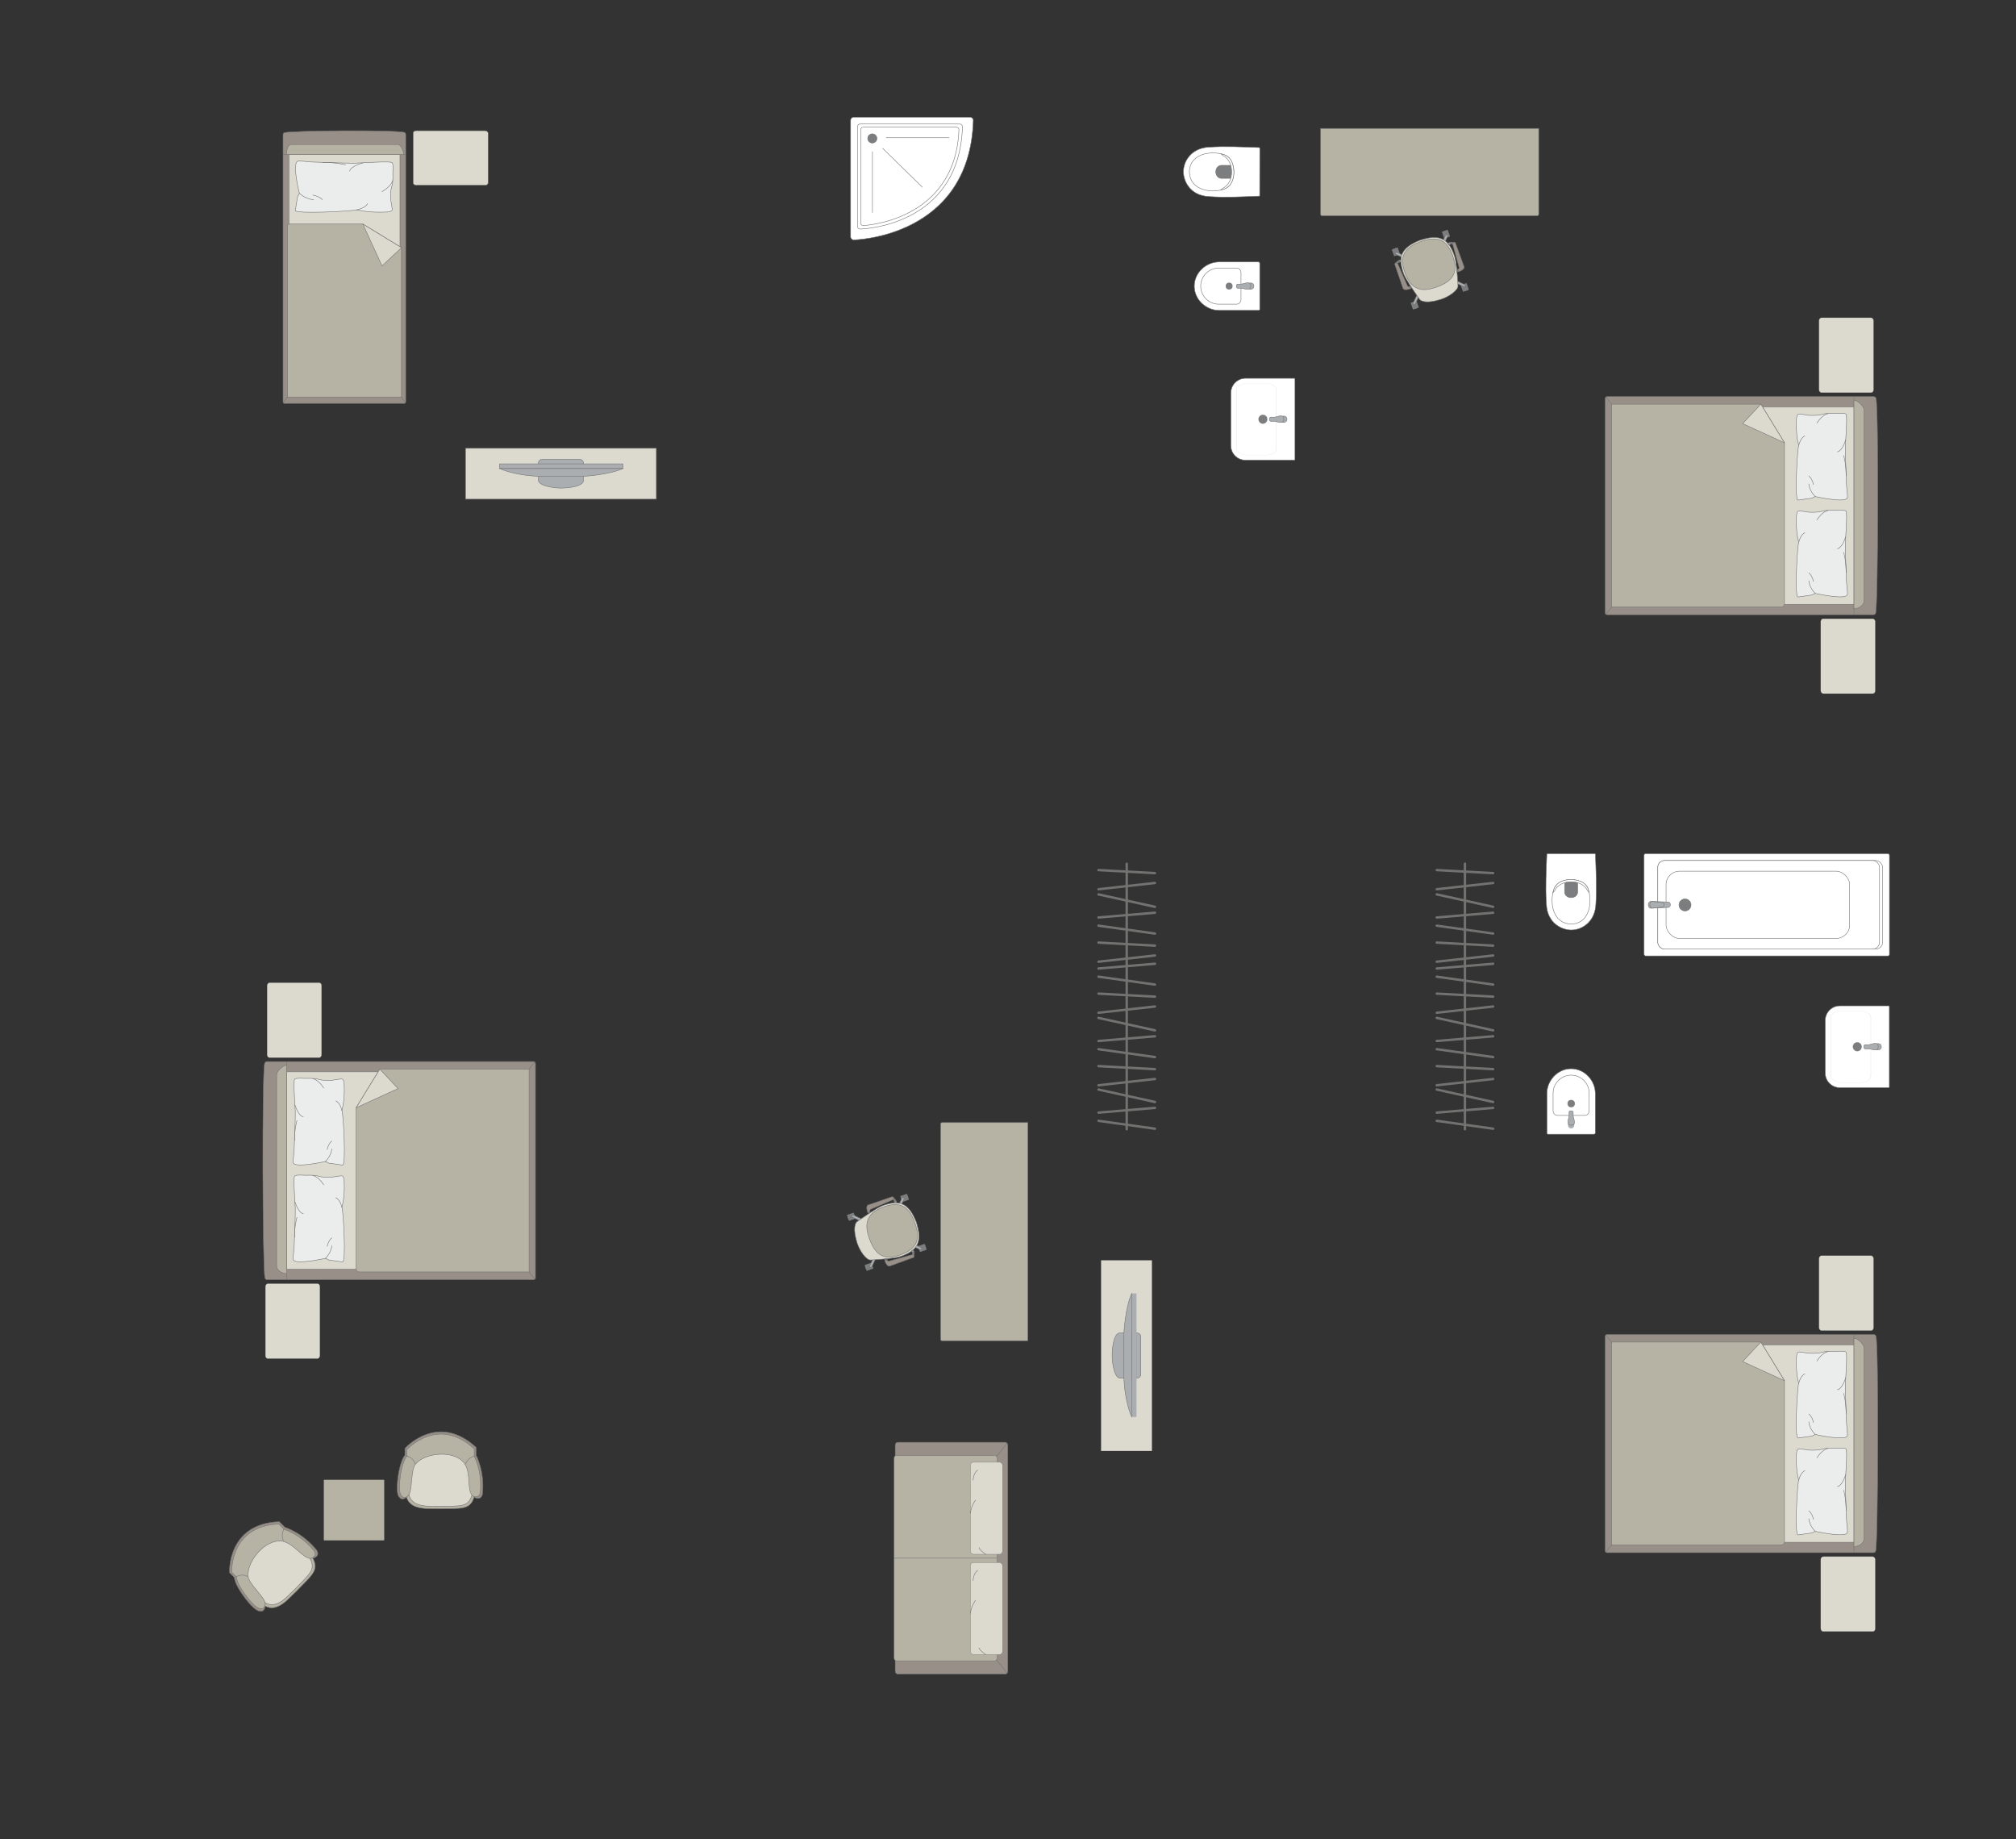 <?xml version="1.0" encoding="UTF-8"?>
<!DOCTYPE svg PUBLIC "-//W3C//DTD SVG 1.1//EN" "http://www.w3.org/Graphics/SVG/1.1/DTD/svg11.dtd">
<!-- Creator: CorelDRAW -->
<svg xmlns="http://www.w3.org/2000/svg" xml:space="preserve" width="147.892mm" height="134.895mm" version="1.1" style="shape-rendering:geometricPrecision; text-rendering:geometricPrecision; image-rendering:optimizeQuality; fill-rule:evenodd; clip-rule:evenodd"
viewBox="0 0 11693.71 10666.1"
 xmlns:xlink="http://www.w3.org/1999/xlink"
 xmlns:xodm="http://www.corel.com/coreldraw/odm/2003">
 <rect x="0" y="0" width="11693.71" height="10666.1" fill="#333333" stroke="none"/>
 <defs>
  <style type="text/css">
   <![CDATA[
    .str0 {stroke:#727271;stroke-width:2.78;stroke-miterlimit:22.926}
    .str1 {stroke:#727271;stroke-width:2.78;stroke-linejoin:round;stroke-miterlimit:22.926}
    .str3 {stroke:#727271;stroke-width:2.78;stroke-linecap:round;stroke-miterlimit:22.926}
    .str2 {stroke:#727271;stroke-width:2.78;stroke-linecap:round;stroke-linejoin:round;stroke-miterlimit:22.926}
    .str4 {stroke:#727271;stroke-width:13.94;stroke-linecap:round;stroke-linejoin:round;stroke-miterlimit:22.926}
    .fil2 {fill:none}
    .fil4 {fill:#EBECEC}
    .fil0 {fill:#DCD9CF}
    .fil3 {fill:#B6B3A5}
    .fil6 {fill:#AAAEB1}
    .fil1 {fill:#989088}
    .fil5 {fill:#7C7D7E}
    .fil7 {fill:white}
   ]]>
  </style>
 </defs>
 <g id="мебель">
  <rect class="fil0 str0" transform="matrix(-1.29034E-14 -0.487 -0.405 1.07249E-14 10867.5 2277.3)" width="892.61" height="781.03" rx="34.7" ry="34.7"/>
  <rect class="fil0 str0" transform="matrix(-1.29034E-14 -0.487 -0.405 1.07249E-14 10877.4 4022.57)" width="892.61" height="781.03" rx="34.7" ry="34.7"/>
  <g id="_2078679612688">
   <g>
    <path class="fil1 str0" d="M10880.18 3553.72c13.67,-54.12 17.39,-1189.72 1.52,-1242.89 0,-6.03 -8.02,-10.95 -13.98,-10.95l-1546.14 0c-5.97,0 -10.86,4.93 -10.86,10.95l0 1243.21c0,6.03 4.89,10.95 10.86,10.95l1432.07 0 114.07 0c5.97,0 12.46,-5.25 12.46,-11.28z"/>
    <line class="fil2 str0" x1="10753.78" y1="3564.99" x2="10753.78" y2= "2299.88" />
    <polygon class="fil0 str0" points="10753.78,2359.44 9360.43,2359.44 9360.43,3504.63 10753.78,3504.63 "/>
    <line class="fil2 str0" x1="9314.26" y1="3562.11" x2="9360.43" y2= "3504.63" />
    <line class="fil2 str0" x1="9360.43" y1="2359.44" x2="9314.79" y2= "2302.31" />
    <path class="fil3 str0" d="M10753.78 3529.81c26.58,-0.29 57.02,-16.41 58.17,-44.83l0 -1106.69c-0.44,-32.72 -58.17,-68.43 -58.17,-52.61l0 1204.13z"/>
    <path class="fil3 str0" d="M10213.81 2343.78l-866.07 0 0 1176.36 984.83 0c8.98,0.05 17.96,-6.9 18.25,-15.51 0,-381.23 0,-555.68 0,-936.9 -21.48,-35.1 -130.84,-213.86 -137.01,-223.95z"/>
    <polygon class="fil0 str1" points="10213.8,2343.79 10107.95,2456.68 10350.81,2567.73 "/>
   </g>
   <g>
    <path class="fil4 str2" d="M10715.04 2887.56c3.42,-6.25 -2.07,-45.96 -4.14,-69.01 0,0 -7.95,-192.06 -6.97,-210.88 -2.01,-23.82 13.89,-187.97 3.77,-205.22 -3.42,-9.29 -63.91,-4.7 -63.91,-4.7 0,0 -48.36,-3.19 -76.29,5.61 -27.94,8.8 -78.72,4.85 -78.72,4.85 0,0 -53.88,-9.2 -56.17,-6.9 -9.95,1.26 -11.82,25.54 -11.82,25.54 0,0 -7.01,87.83 12.93,156.58 -8.25,11.83 -25.94,322.58 -3.91,316.73l79.55 -11.27 19.61 -9.45c0,0 174.78,39.17 186.07,8.14z"/>
    <path class="fil2 str2" d="M10657.51 2620.2c29.32,-4.44 48.11,-68.69 48.11,-68.69"/>
    <path class="fil2 str2" d="M10538.98 2453.12c32.78,-50.22 63.39,-53.87 63.39,-53.87"/>
    <path class="fil2 str2" d="M10468.99 2528.06c-26.62,11.37 -35.27,55.36 -35.27,55.36"/>
    <path class="fil2 str2" d="M10528.97 2879.43c-36.02,-35.95 -36.78,-73.26 -36.78,-73.26"/>
    <path class="fil2 str2" d="M10518.98 2810.05c-9.06,-38.63 -26.8,-48.85 -26.8,-48.85"/>
    <path class="fil2 str2" d="M10708.47 2757.71c0.25,-68.54 -14.36,-116.31 -14.36,-116.31"/>
   </g>
   <g>
    <path class="fil4 str2" d="M10715.04 3449.29c3.42,-6.25 -2.07,-45.96 -4.14,-69.01 0,0 -7.95,-192.06 -6.97,-210.88 -2.01,-23.82 13.89,-187.97 3.77,-205.22 -3.42,-9.29 -63.91,-4.7 -63.91,-4.7 0,0 -48.36,-3.19 -76.29,5.61 -27.94,8.8 -78.72,4.85 -78.72,4.85 0,0 -53.88,-9.2 -56.17,-6.9 -9.95,1.26 -11.82,25.54 -11.82,25.54 0,0 -7.01,87.83 12.93,156.58 -8.25,11.83 -25.94,322.58 -3.91,316.73l79.55 -11.27 19.61 -9.45c0,0 174.78,39.17 186.07,8.14z"/>
    <path class="fil2 str2" d="M10657.51 3181.92c29.32,-4.44 48.11,-68.69 48.11,-68.69"/>
    <path class="fil2 str2" d="M10538.98 3014.84c32.78,-50.22 63.39,-53.87 63.39,-53.87"/>
    <path class="fil2 str2" d="M10468.99 3089.78c-26.62,11.37 -35.27,55.36 -35.27,55.36"/>
    <path class="fil2 str2" d="M10528.97 3441.15c-36.02,-35.95 -36.78,-73.26 -36.78,-73.26"/>
    <path class="fil2 str2" d="M10518.98 3371.78c-9.06,-38.63 -26.8,-48.85 -26.8,-48.85"/>
    <path class="fil2 str2" d="M10708.47 3319.43c0.25,-68.54 -14.36,-116.31 -14.36,-116.31"/>
   </g>
  </g>
  <rect class="fil0 str0" transform="matrix(-1.29034E-14 -0.487 -0.405 1.07249E-14 10867.5 7716.52)" width="892.61" height="781.03" rx="34.7" ry="34.7"/>
  <rect class="fil0 str0" transform="matrix(-1.29034E-14 -0.487 -0.405 1.07249E-14 10877.4 9461.79)" width="892.61" height="781.03" rx="34.7" ry="34.7"/>
  <g id="_2078679627856">
   <g>
    <path class="fil1 str0" d="M10880.18 8992.93c13.67,-54.12 17.39,-1189.72 1.52,-1242.89 0,-6.03 -8.02,-10.95 -13.98,-10.95l-1546.14 0c-5.97,0 -10.86,4.93 -10.86,10.95l0 1243.21c0,6.03 4.89,10.95 10.86,10.95l1432.07 0 114.07 0c5.97,0 12.46,-5.25 12.46,-11.28z"/>
    <line class="fil2 str0" x1="10753.78" y1="9004.21" x2="10753.78" y2= "7739.1" />
    <polygon class="fil0 str0" points="10753.78,7798.66 9360.43,7798.66 9360.43,8943.85 10753.78,8943.85 "/>
    <line class="fil2 str0" x1="9314.26" y1="9001.33" x2="9360.43" y2= "8943.85" />
    <line class="fil2 str0" x1="9360.43" y1="7798.66" x2="9314.79" y2= "7741.52" />
    <path class="fil3 str0" d="M10753.78 8969.02c26.58,-0.29 57.02,-16.41 58.17,-44.83l0 -1106.69c-0.44,-32.72 -58.17,-68.43 -58.17,-52.61l0 1204.13z"/>
    <path class="fil3 str0" d="M10213.81 7783l-866.07 0 0 1176.36 984.83 0c8.98,0.05 17.96,-6.9 18.25,-15.51 0,-381.23 0,-555.68 0,-936.9 -21.48,-35.1 -130.84,-213.86 -137.01,-223.95z"/>
    <polygon class="fil0 str1" points="10213.8,7783 10107.95,7895.9 10350.81,8006.94 "/>
   </g>
   <g>
    <path class="fil4 str2" d="M10715.04 8326.78c3.42,-6.25 -2.07,-45.96 -4.14,-69.01 0,0 -7.95,-192.06 -6.97,-210.88 -2.01,-23.82 13.89,-187.97 3.77,-205.22 -3.42,-9.29 -63.91,-4.7 -63.91,-4.7 0,0 -48.36,-3.19 -76.29,5.61 -27.94,8.8 -78.72,4.85 -78.72,4.85 0,0 -53.88,-9.2 -56.17,-6.9 -9.95,1.26 -11.82,25.54 -11.82,25.54 0,0 -7.01,87.83 12.93,156.58 -8.25,11.83 -25.94,322.58 -3.91,316.73l79.55 -11.27 19.61 -9.45c0,0 174.78,39.17 186.07,8.14z"/>
    <path class="fil2 str2" d="M10657.51 8059.42c29.32,-4.44 48.11,-68.69 48.11,-68.69"/>
    <path class="fil2 str2" d="M10538.98 7892.33c32.78,-50.22 63.39,-53.87 63.39,-53.87"/>
    <path class="fil2 str2" d="M10468.99 7967.28c-26.62,11.37 -35.27,55.36 -35.27,55.36"/>
    <path class="fil2 str2" d="M10528.97 8318.64c-36.02,-35.95 -36.78,-73.26 -36.78,-73.26"/>
    <path class="fil2 str2" d="M10518.98 8249.27c-9.06,-38.63 -26.8,-48.85 -26.8,-48.85"/>
    <path class="fil2 str2" d="M10708.47 8196.93c0.25,-68.54 -14.36,-116.31 -14.36,-116.31"/>
   </g>
   <g>
    <path class="fil4 str2" d="M10715.04 8888.51c3.42,-6.25 -2.07,-45.96 -4.14,-69.01 0,0 -7.95,-192.06 -6.97,-210.88 -2.01,-23.82 13.89,-187.97 3.77,-205.22 -3.42,-9.29 -63.91,-4.7 -63.91,-4.7 0,0 -48.36,-3.19 -76.29,5.61 -27.94,8.8 -78.72,4.85 -78.72,4.85 0,0 -53.88,-9.2 -56.17,-6.9 -9.95,1.26 -11.82,25.54 -11.82,25.54 0,0 -7.01,87.83 12.93,156.58 -8.25,11.83 -25.94,322.58 -3.91,316.73l79.55 -11.27 19.61 -9.45c0,0 174.78,39.17 186.07,8.14z"/>
    <path class="fil2 str2" d="M10657.51 8621.14c29.32,-4.44 48.11,-68.69 48.11,-68.69"/>
    <path class="fil2 str2" d="M10538.98 8454.06c32.78,-50.22 63.39,-53.87 63.39,-53.87"/>
    <path class="fil2 str2" d="M10468.99 8529c-26.62,11.37 -35.27,55.36 -35.27,55.36"/>
    <path class="fil2 str2" d="M10528.97 8880.37c-36.02,-35.95 -36.78,-73.26 -36.78,-73.26"/>
    <path class="fil2 str2" d="M10518.98 8811c-9.06,-38.63 -26.8,-48.85 -26.8,-48.85"/>
    <path class="fil2 str2" d="M10708.47 8758.65c0.25,-68.54 -14.36,-116.31 -14.36,-116.31"/>
   </g>
  </g>
  <rect class="fil0 str0" transform="matrix(1.29034E-14 -0.487 0.405 1.07249E-14 1549.19 6133.51)" width="892.61" height="781.03" rx="34.7" ry="34.7"/>
  <rect class="fil0 str0" transform="matrix(1.29034E-14 -0.487 0.405 1.07249E-14 1539.29 7878.78)" width="892.61" height="781.03" rx="34.7" ry="34.7"/>
  <g id="_2078679646000">
   <g>
    <path class="fil1 str0" d="M1536.5 7409.93c-13.67,-54.12 -17.39,-1189.72 -1.52,-1242.89 0,-6.03 8.02,-10.95 13.98,-10.95l1546.14 0c5.97,0 10.86,4.93 10.86,10.95l0 1243.21c0,6.03 -4.89,10.95 -10.86,10.95l-1432.07 0 -114.07 0c-5.97,0 -12.46,-5.25 -12.46,-11.28z"/>
    <line class="fil2 str0" x1="1662.9" y1="7421.21" x2="1662.9" y2= "6156.09" />
    <polygon class="fil0 str0" points="1662.9,6215.66 3056.25,6215.66 3056.25,7360.84 1662.9,7360.84 "/>
    <line class="fil2 str0" x1="3102.42" y1="7418.33" x2="3056.25" y2= "7360.84" />
    <line class="fil2 str0" x1="3056.25" y1="6215.66" x2="3101.89" y2= "6158.52" />
    <path class="fil3 str0" d="M1662.9 7386.02c-26.58,-0.29 -57.02,-16.41 -58.17,-44.83l0 -1106.69c0.44,-32.72 58.17,-68.43 58.17,-52.61l0 1204.13z"/>
    <path class="fil3 str0" d="M2202.87 6199.99l866.07 0 0 1176.36 -984.83 0c-8.98,0.05 -17.96,-6.9 -18.25,-15.51 0,-381.23 0,-555.68 0,-936.9 21.48,-35.1 130.84,-213.86 137.01,-223.95z"/>
    <polygon class="fil0 str1" points="2202.88,6200 2308.73,6312.9 2065.87,6423.94 "/>
   </g>
   <g>
    <path class="fil4 str2" d="M1701.64 6743.78c-3.42,-6.25 2.07,-45.96 4.14,-69.01 0,0 7.95,-192.06 6.97,-210.88 2.01,-23.82 -13.89,-187.97 -3.77,-205.22 3.42,-9.29 63.91,-4.7 63.91,-4.7 0,0 48.36,-3.19 76.29,5.61 27.94,8.8 78.72,4.85 78.72,4.85 0,0 53.88,-9.2 56.17,-6.9 9.95,1.26 11.82,25.54 11.82,25.54 0,0 7.01,87.83 -12.93,156.58 8.25,11.83 25.94,322.58 3.91,316.73l-79.55 -11.27 -19.61 -9.45c0,0 -174.78,39.17 -186.07,8.14z"/>
    <path class="fil2 str2" d="M1759.17 6476.41c-29.32,-4.44 -48.11,-68.69 -48.11,-68.69"/>
    <path class="fil2 str2" d="M1877.7 6309.33c-32.78,-50.22 -63.39,-53.87 -63.39,-53.87"/>
    <path class="fil2 str2" d="M1947.69 6384.27c26.62,11.37 35.27,55.36 35.27,55.36"/>
    <path class="fil2 str2" d="M1887.71 6735.64c36.02,-35.95 36.78,-73.26 36.78,-73.26"/>
    <path class="fil2 str2" d="M1897.7 6666.27c9.06,-38.63 26.8,-48.85 26.8,-48.85"/>
    <path class="fil2 str2" d="M1708.2 6613.92c-0.25,-68.54 14.36,-116.31 14.36,-116.31"/>
   </g>
   <g>
    <path class="fil4 str2" d="M1701.64 7305.5c-3.42,-6.25 2.07,-45.96 4.14,-69.01 0,0 7.95,-192.06 6.97,-210.88 2.01,-23.82 -13.89,-187.97 -3.77,-205.22 3.42,-9.29 63.91,-4.7 63.91,-4.7 0,0 48.36,-3.19 76.29,5.61 27.94,8.8 78.72,4.85 78.72,4.85 0,0 53.88,-9.2 56.17,-6.9 9.95,1.26 11.82,25.54 11.82,25.54 0,0 7.01,87.83 -12.93,156.58 8.25,11.83 25.94,322.58 3.91,316.73l-79.55 -11.27 -19.61 -9.45c0,0 -174.78,39.17 -186.07,8.14z"/>
    <path class="fil2 str2" d="M1759.17 7038.14c-29.32,-4.44 -48.11,-68.69 -48.11,-68.69"/>
    <path class="fil2 str2" d="M1877.7 6871.06c-32.78,-50.22 -63.39,-53.87 -63.39,-53.87"/>
    <path class="fil2 str2" d="M1947.69 6946c26.62,11.37 35.27,55.36 35.27,55.36"/>
    <path class="fil2 str2" d="M1887.71 7297.37c36.02,-35.95 36.78,-73.26 36.78,-73.26"/>
    <path class="fil2 str2" d="M1897.7 7227.99c9.06,-38.63 26.8,-48.85 26.8,-48.85"/>
    <path class="fil2 str2" d="M1708.2 7175.65c-0.25,-68.54 14.36,-116.31 14.36,-116.31"/>
   </g>
  </g>
  <path class="fil3 str0" d="M5463.89 6510.13l498.09 0 0 1265.11 -498.09 0c-4.37,0 -7.94,-3.57 -7.94,-7.94l0 -1249.24c0,-4.37 3.57,-7.94 7.94,-7.94z"/>
  <g id="_2078679591664">
   <rect class="fil5 str1" transform="matrix(-0.02 -0.057 0.057 -0.02 5336.2 7261.04)" width="599.72" height="686.89" rx="29.67" ry="29.67"/>
   <rect class="fil5 str1" transform="matrix(-0.02 -0.057 0.057 -0.02 5233.58 6970.75)" width="599.72" height="686.89" rx="29.67" ry="29.67"/>
   <rect class="fil5 str1" transform="matrix(-0.02 -0.057 0.057 -0.02 5026.87 7370.39)" width="599.72" height="686.89" rx="29.67" ry="29.67"/>
   <rect class="fil5 str1" transform="matrix(-0.02 -0.057 0.057 -0.02 4924.25 7080.1)" width="599.72" height="686.89" rx="29.67" ry="29.67"/>
   <rect class="fil5 str1" transform="matrix(-0.017 -0.048 0.049 -0.017 5332.41 7250.33)" width="268.48" height="801.95"/>
   <rect class="fil5 str1" transform="matrix(-0.017 -0.048 0.049 -0.017 5229.79 6960.04)" width="268.48" height="801.95"/>
   <rect class="fil5 str1" transform="matrix(-0.017 -0.048 0.049 -0.017 4920.47 7069.39)" width="268.48" height="801.95"/>
   <rect class="fil5 str1" transform="matrix(-0.017 -0.048 0.049 -0.017 5023.09 7359.68)" width="268.48" height="801.95"/>
   <path class="fil6 str0" d="M5048.32 7348.7l0 0c-3.18,-1.51 -4.27,-5.84 -2.5,-9.62l22.26 -47.47c1.78,-3.8 6.22,-5.46 9.4,-3.95l0 0c3.17,1.52 4.66,6.02 2.82,9.78l-22.92 47.15c-1.83,3.76 -5.88,5.62 -9.06,4.1z"/>
   <path class="fil6 str0" d="M4942.93 7050.56l0 0c-1.52,3.18 0.35,7.23 4.1,9.05l47.15 22.94c3.76,1.83 8.27,0.34 9.79,-2.84l0 0c1.52,-3.17 -0.16,-7.61 -3.95,-9.39l-47.47 -22.27c-3.79,-1.78 -8.1,-0.68 -9.62,2.5z"/>
   <path class="fil6 str0" d="M5240.57 6945.34l0 0c3.18,1.52 4.28,5.84 2.5,9.63l-22.26 47.47c-1.77,3.79 -6.21,5.46 -9.39,3.95l0 0c-3.18,-1.52 -4.66,-6.02 -2.83,-9.78l22.93 -47.15c1.83,-3.76 5.87,-5.63 9.05,-4.11z"/>
   <path class="fil6 str0" d="M5346.05 7243.73l0 0c1.52,-3.18 -0.34,-7.23 -4.1,-9.05l-47.14 -22.94c-3.76,-1.83 -8.27,-0.34 -9.79,2.84l0 0c-1.52,3.18 0.16,7.61 3.95,9.39l47.47 22.27c3.79,1.78 8.11,0.68 9.62,-2.5z"/>
   <path class="fil0 str0" d="M4972.11 7209.48l0 0c-27.23,-84.64 -11.5,-118.62 0.54,-125.97 38.45,-26.38 109.76,-76.62 143.31,-90.57 100.58,-37.35 155.02,-18.14 199.36,95.22l0 0c25,83.42 34.3,158.28 -95.22,199.36 -29.19,9.8 -113.47,16.64 -171.21,19.27 -22.63,0.87 -60.34,-47.63 -76.78,-97.3z"/>
   <path class="fil3 str0" d="M5042.56 7181.97l0 0c-21.44,-60.65 -36.26,-140.77 83.38,-183.06l0 0c86.56,-30.6 143.5,-13.01 180.65,92.08l0 0c32.43,91.74 17.15,150.15 -82.56,185.4l0 0c-83.77,29.61 -142.29,16.44 -181.47,-94.42z"/>
   <path class="fil1 str0" d="M5145.05 7305.33l-13.55 4.79c0,0 12.54,38.17 29.88,32.04 17.34,-6.13 137.57,-50.2 137.57,-50.2 7.37,-2.79 2.65,-18.61 -5.77,-16.34l-138.18 38.2c-2.25,0.66 -7.84,-0.93 -9.95,-8.48z"/>
   <path class="fil5 str1" d="M5293.18 7275.61c0,0 0.39,-9.89 -5.23,-20.76l8.76 -7.23c0,0 10.89,18.97 5.21,34.08l-8.75 -6.1z"/>
   <path class="fil6 str0" d="M5290.74 7261.46c0,0 6.4,-4.85 10.72,-2.4 -1.21,-4.1 -2.89,-7.91 -4.74,-11.4l-8.78 7.2 2.79 6.6z"/>
   <polygon class="fil5 str1" points="5140.44,7300.32 5142.52,7306.22 5133.14,7309.54 5130.2,7301.21 "/>
   <path class="fil1 str0" d="M5046.57 7026.66l-13.55 4.78c0,0 -14.24,-37.57 3.1,-43.69 17.34,-6.13 138.57,-47.42 138.57,-47.42 7.48,-2.45 13.75,12.81 5.78,16.34l-131.49 57.13c-2.16,0.9 -5.51,5.65 -2.4,12.86z"/>
   <path class="fil5 str1" d="M5180.47 6956.67c0,0 6.41,7.08 8.87,19.06l11.38 0.01c0,0 -3.37,-21.13 -17.28,-29.31l-2.97 10.24z"/>
   <path class="fil6 str0" d="M5187.47 6969.21c0,0 8.03,-0.25 9.85,-4.87 1.64,3.95 2.63,7.5 3.39,11.37l-11.37 0.02 -1.87 -6.52z"/>
   <polygon class="fil5 str1" points="5046.14,7033.45 5044.05,7027.54 5034.67,7030.86 5037.61,7039.2 "/>
  </g>
  <g id="_2078679612160">
   <g>
    <path class="fil1 str0" d="M1648.16 769.98c30.44,-13.67 669.22,-17.39 699.12,-1.52 3.39,0 6.16,8.02 6.16,13.98l0 1546.14c0,5.97 -2.77,10.86 -6.16,10.86l-699.31 0c-3.39,0 -6.16,-4.89 -6.16,-10.86l0 -1432.07 0 -114.07c0,-5.97 2.96,-12.46 6.34,-12.46z"/>
    <line class="fil2 str0" x1="1641.82" y1="896.38" x2="2353.44" y2= "896.38" />
    <polygon class="fil0 str0" points="2319.94,896.38 2319.94,2289.74 1675.77,2289.74 1675.77,896.38 "/>
    <line class="fil2 str0" x1="1643.44" y1="2335.9" x2="1675.77" y2= "2289.74" />
    <line class="fil2 str0" x1="2319.94" y1="2289.74" x2="2352.07" y2= "2335.37" />
    <path class="fil3 str0" d="M1661.61 896.38c0.17,-26.58 9.24,-57.02 25.22,-58.17l622.51 0c18.41,0.44 38.5,58.17 29.6,58.17l-677.33 0z"/>
    <path class="fil3 str0" d="M2328.75 1436.36l0 866.06 -661.7 0 0 -991.85c0.31,-8.97 5.74,-11.23 10.9,-11.23 214.44,0 212.41,0 426.85,0 40.97,25.07 192.27,117.63 223.95,137.01z"/>
    <polygon class="fil0 str1" points="2328.74,1436.37 2215.84,1542.22 2104.8,1299.36 "/>
   </g>
   <g>
    <path class="fil4 str2" d="M1727.37 935.12c7.03,-3.42 51.7,2.07 77.63,4.14 0,0 216.07,7.95 237.24,6.97 26.8,2.01 211.47,-13.89 230.88,-3.77 10.46,3.42 5.29,63.91 5.29,63.91 0,0 3.59,48.36 -6.3,76.29 -9.89,27.94 -5.46,78.72 -5.46,78.72 0,0 10.34,53.88 7.77,56.17 -1.42,9.95 -28.73,11.82 -28.73,11.82 0,0 -98.81,7.01 -176.16,-12.93 -13.3,8.25 -362.89,25.94 -356.32,3.91l12.68 -79.55 10.63 -19.61c0,0 -44.07,-174.78 -9.15,-186.07z"/>
    <path class="fil2 str2" d="M2028.15 992.65c4.99,-29.32 77.27,-48.11 77.27,-48.11"/>
    <path class="fil2 str2" d="M2216.11 1111.18c56.5,-32.78 60.61,-63.39 60.61,-63.39"/>
    <path class="fil2 str2" d="M2131.81 1181.17c-12.79,26.62 -62.28,35.27 -62.28,35.27"/>
    <path class="fil2 str2" d="M1736.52 1121.19c40.44,36.02 82.41,36.78 82.41,36.78"/>
    <path class="fil2 str2" d="M1814.57 1131.18c43.46,9.06 54.95,26.8 54.95,26.8"/>
    <path class="fil2 str2" d="M1873.45 941.69c77.1,-0.25 130.84,14.36 130.84,14.36"/>
   </g>
  </g>
  <rect class="fil0 str0" x="2396.34" y="758.14" width="434.88" height="316.28" rx="16.9" ry="14.05"/>
  <path class="fil3 str0" d="M7660.22 1243l0 -498.09 1265.11 0 0 498.09c0,4.37 -3.57,7.94 -7.94,7.94l-1249.24 0c-4.37,0 -7.94,-3.57 -7.94,-7.94z"/>
  <g id="_2078449519104">
   <rect class="fil5 str1" transform="matrix(-0.057 0.02 -0.02 -0.057 8411.13 1371.37)" width="599.72" height="686.89" rx="29.67" ry="29.67"/>
   <rect class="fil5 str1" transform="matrix(-0.057 0.02 -0.02 -0.057 8120.84 1473.99)" width="599.72" height="686.89" rx="29.67" ry="29.67"/>
   <rect class="fil5 str1" transform="matrix(-0.057 0.02 -0.02 -0.057 8520.48 1680.7)" width="599.72" height="686.89" rx="29.67" ry="29.67"/>
   <rect class="fil5 str1" transform="matrix(-0.057 0.02 -0.02 -0.057 8230.19 1783.32)" width="599.72" height="686.89" rx="29.67" ry="29.67"/>
   <rect class="fil5 str1" transform="matrix(-0.048 0.017 -0.017 -0.049 8400.42 1375.16)" width="268.48" height="801.95"/>
   <rect class="fil5 str1" transform="matrix(-0.048 0.017 -0.017 -0.049 8110.13 1477.78)" width="268.48" height="801.95"/>
   <rect class="fil5 str1" transform="matrix(-0.048 0.017 -0.017 -0.049 8219.48 1787.1)" width="268.48" height="801.95"/>
   <rect class="fil5 str1" transform="matrix(-0.048 0.017 -0.017 -0.049 8509.77 1684.49)" width="268.48" height="801.95"/>
   <path class="fil6 str0" d="M8498.79 1659.25l0 0c-1.51,3.18 -5.84,4.27 -9.62,2.5l-47.47 -22.26c-3.8,-1.78 -5.46,-6.22 -3.95,-9.4l0 0c1.52,-3.17 6.02,-4.66 9.78,-2.82l47.15 22.92c3.76,1.83 5.62,5.88 4.1,9.06z"/>
   <path class="fil6 str0" d="M8200.65 1764.64l0 0c3.18,1.52 7.23,-0.35 9.05,-4.1l22.94 -47.15c1.83,-3.76 0.34,-8.27 -2.84,-9.79l0 0c-3.17,-1.52 -7.61,0.16 -9.39,3.95l-22.27 47.47c-1.78,3.79 -0.68,8.1 2.5,9.62z"/>
   <path class="fil6 str0" d="M8095.43 1467l0 0c1.52,-3.18 5.84,-4.28 9.63,-2.5l47.47 22.26c3.79,1.77 5.46,6.21 3.95,9.39l0 0c-1.52,3.18 -6.02,4.66 -9.78,2.83l-47.15 -22.93c-3.76,-1.83 -5.63,-5.87 -4.11,-9.05z"/>
   <path class="fil6 str0" d="M8393.82 1361.52l0 0c-3.18,-1.52 -7.23,0.34 -9.05,4.1l-22.94 47.14c-1.83,3.76 -0.34,8.27 2.84,9.79l0 0c3.18,1.52 7.61,-0.16 9.39,-3.95l22.27 -47.47c1.78,-3.79 0.68,-8.11 -2.5,-9.62z"/>
   <path class="fil0 str0" d="M8359.57 1735.47l0 0c-84.64,27.23 -118.62,11.5 -125.97,-0.54 -26.38,-38.45 -76.62,-109.76 -90.57,-143.31 -37.35,-100.58 -18.14,-155.02 95.22,-199.36l0 0c83.42,-25 158.28,-34.3 199.36,95.22 9.8,29.19 16.64,113.47 19.27,171.21 0.87,22.63 -47.63,60.34 -97.3,76.78z"/>
   <path class="fil3 str0" d="M8332.06 1665.01l0 0c-60.65,21.44 -140.77,36.26 -183.06,-83.38l0 0c-30.6,-86.56 -13.01,-143.5 92.08,-180.65l0 0c91.74,-32.43 150.15,-17.15 185.4,82.56l0 0c29.61,83.77 16.44,142.29 -94.42,181.47z"/>
   <path class="fil1 str0" d="M8455.42 1562.52l4.79 13.55c0,0 38.17,-12.54 32.04,-29.88 -6.13,-17.34 -50.2,-137.57 -50.2,-137.57 -2.79,-7.37 -18.61,-2.65 -16.34,5.77l38.2 138.18c0.66,2.25 -0.93,7.84 -8.48,9.95z"/>
   <path class="fil5 str1" d="M8425.7 1414.4c0,0 -9.89,-0.39 -20.76,5.23l-7.23 -8.76c0,0 18.97,-10.89 34.08,-5.21l-6.1 8.75z"/>
   <path class="fil6 str0" d="M8411.55 1416.83c0,0 -4.85,-6.4 -2.4,-10.72 -4.1,1.21 -7.91,2.89 -11.4,4.74l7.2 8.78 6.6 -2.79z"/>
   <polygon class="fil5 str1" points="8450.41,1567.13 8456.31,1565.05 8459.63,1574.43 8451.3,1577.37 "/>
   <path class="fil1 str0" d="M8176.75 1661l4.78 13.55c0,0 -37.57,14.24 -43.69,-3.1 -6.13,-17.34 -47.42,-138.57 -47.42,-138.57 -2.45,-7.48 12.81,-13.75 16.34,-5.78l57.13 131.49c0.9,2.16 5.65,5.51 12.86,2.4z"/>
   <path class="fil5 str1" d="M8106.76 1527.1c0,0 7.08,-6.41 19.06,-8.87l0.01 -11.38c0,0 -21.13,3.37 -29.31,17.28l10.24 2.97z"/>
   <path class="fil6 str0" d="M8119.3 1520.1c0,0 -0.25,-8.03 -4.87,-9.85 3.95,-1.64 7.5,-2.63 11.37,-3.39l0.02 11.37 -6.52 1.87z"/>
   <polygon class="fil5 str1" points="8183.54,1661.43 8177.63,1663.52 8180.95,1672.91 8189.29,1669.96 "/>
  </g>
  <g id="_2078464147456">
   <path class="fil7 str3" d="M4952.01 679.48l675.34 0c9.99,0 18.14,8.16 18.14,18.15 0,0 0,0 0,0 -20.93,682.32 -693.48,693.48 -693.48,693.48l0 0c-9.99,0 -18.15,-8.17 -18.15,-18.14l0 -675.34c0,-9.99 8.16,-18.15 18.15,-18.15z"/>
   <path class="fil7 str0" d="M4989.11 719.19l578.1 0c8.55,0 15.53,6.99 15.53,15.53 0,0 0,0 0,0 -17.92,584.09 -593.63,593.64 -593.63,593.64l0 0c-8.55,0 -15.53,-6.99 -15.53,-15.53l0 -578.11c0,-8.54 6.98,-15.53 15.53,-15.53z"/>
   <path class="fil7 str0" d="M5006.56 737.75l541.33 0c7.93,0 14.41,6.48 14.41,14.41 0,0 0,0 0,0 -20.81,534.79 -555.73,555.9 -555.73,555.9l0 0c-7.95,0 -14.42,-6.51 -14.42,-14.43l0 -541.47c0,-7.91 6.48,-14.41 14.42,-14.41z"/>
   <circle class="fil5 str0" cx="5059.85" cy="802.73" r="26.64"/>
   <line class="fil2 str3" x1="5119.9" y1="860.26" x2="5350.14" y2= "1085.61" />
   <line class="fil2 str3" x1="5140.14" y1="798.87" x2="5505.03" y2= "798.87" />
   <line class="fil2 str3" x1="5060.6" y1="879.1" x2="5060.6" y2= "1232.83" />
  </g>
  <g id="_2078464145824">
   <path class="fil7 str0" d="M7306.84 1135.38l0.48 -275.83c0,-2.38 -1.72,-3.8 -3.78,-3.88 -99.56,-3.6 -196.38,-8.16 -287.24,-2.58 -105.92,3.78 -148.79,81.34 -151.36,133.66 -4.87,53.06 32.26,149.65 151.36,153.24 94.88,6.6 191.49,0.91 287.24,-2.57 1.28,-0.12 3.27,-0.2 3.3,-2.03z"/>
   <path class="fil7 str0" d="M7113.37 1090.32c58.53,-31.62 58.53,-153.86 0,-187.56 -58.72,-29.74 -208.24,-26.52 -214.27,90.03 0,125.74 156.88,129.22 214.27,97.53z"/>
   <path class="fil5 str0" d="M7143.97 996.54l0 -30.77c-0.02,-4.32 -3.57,-6.75 -6.96,-6.77 -18.16,-0.09 -36.32,-0.19 -54.49,-0.28 -41.66,5.9 -39.31,71.85 0.34,75.67 18.04,-0.1 36.1,-0.21 54.14,-0.32 3.29,0.12 6.86,-1.61 6.95,-4.67l0.02 -32.86z"/>
   <path class="fil7 str0" d="M7091.83 1092.27l-10.29 9.69c40.5,-8.17 73.68,-33.56 75.72,-105.24 -3.63,-65.6 -27.64,-95.18 -74.82,-104.65l10.67 9.62c33.77,15.89 51.46,55.92 50.86,94.85 0.66,36.83 -15.38,78.59 -52.14,95.73z"/>
  </g>
  <g id="_2078464151200">
   <path class="fil7 str0" d="M7307.08 1794.1l0 -267.75c0,-3.99 -3.27,-7.27 -7.27,-7.27l-227.85 0c-77.21,0 -144.4,63.15 -144.4,140.35l0 0c0,77.2 67.19,140.35 144.4,140.35l229.44 0c3.12,0 5.69,-2.56 5.69,-5.69z"/>
   <path class="fil7 str0" d="M7198.31 1737.73l0 -156.92c0,-14.45 -11.81,-26.26 -26.25,-26.26l-102.65 0c-57.59,0 -104.71,47.12 -104.71,104.71l0 0.02c0,57.59 47.12,104.71 104.71,104.71l102.65 0c14.45,0 26.25,-11.81 26.25,-26.26z"/>
   <circle class="fil5 str0" transform="matrix(-2.52613E-15 -0.095 -0.095 2.52707E-15 7129.53 1659.11)" r="209.2"/>
   <g>
    <ellipse class="fil6 str0" cx="7254.79" cy="1659.29" rx="18.29" ry="18.25"/>
    <path class="fil6 str0" d="M7199.64 1671.22l-20.43 0c-4.1,0 -7.44,-4.4 -7.44,-9.77l0 -4.24c0,-5.38 3.34,-9.77 7.44,-9.77l20.52 0c13.14,0 54.93,-22.09 54.93,9.77l0 4.24c0,30.1 -41.79,9.77 -55.02,9.77z"/>
   </g>
  </g>
  <g id="_2078464148560">
   <path class="fil7 str0" d="M7139.64 2278.79l0 305.33c0,46.37 37.93,84.3 84.3,84.3l284.62 0c1.49,0 2.7,-1.21 2.7,-2.7l0 -469.01c0,-1.49 -1.21,-2.7 -2.7,-2.7l-284.14 0c-46.64,0 -84.79,38.15 -84.79,84.79z"/>
   <rect class="fil7 str0" transform="matrix(-2.66633E-15 -0.101 -0.162 4.2773E-15 7404.12 2638.97)" width="4117.22" height="1432.84" rx="367.05" ry="367.05"/>
   <circle class="fil5 str0" transform="matrix(-4.43952E-15 -0.168 -0.167 4.4176E-15 7325.45 2431.21)" r="153.67"/>
   <g>
    <ellipse class="fil6 str0" cx="7446.73" cy="2431.17" rx="18.29" ry="18.25"/>
    <path class="fil6 str0" d="M7391.59 2443.11l-20.43 0c-4.1,0 -7.44,-4.4 -7.44,-9.77l0 -4.24c0,-5.38 3.34,-9.77 7.44,-9.77l20.52 0c13.14,0 54.93,-22.09 54.93,9.77l0 4.24c0,30.1 -41.79,9.77 -55.02,9.77z"/>
   </g>
  </g>
  <g id="_2078464153168">
   <rect class="fil0 str0" x="2700.04" y="2599.73" width="1106.97" height="294.93"/>
   <g>
    <path class="fil6 str0" d="M3253.16 2830.42l0 0c53.49,0 131.42,-11.43 131.42,-45.49l0 -98.59c0,-12.3 -10.07,-22.38 -22.38,-22.38l-217.35 0c-12.3,0 -22.38,10.07 -22.38,22.38l0 97.37c0,30.96 78.34,46.71 130.69,46.71z"/>
    <rect class="fil6 str0" x="2897.87" y="2690.02" width="715.49" height="27.04"/>
    <path class="fil6 str0" d="M3124.2 2762.06l261.12 0c0,0 142.85,-7.14 228.04,-45l-715.49 0c0,0 82.49,39.59 226.33,45z"/>
   </g>
  </g>
  <g id="_2078464153312">
   <rect class="fil7 str0" x="9536.37" y="4950.61" width="1423.25" height="593.02" rx="8.98" ry="8.96"/>
   <rect class="fil7 str1" x="9615.9" y="4990.24" width="1304.08" height="513.63" rx="40.13" ry="39.72"/>
   <rect class="fil7 str0" x="9615.9" y="4990.24" width="1286.21" height="513.63" rx="39.58" ry="39.72"/>
   <rect class="fil7 str0" x="9663.89" y="5052.11" width="1064.94" height="390.37" rx="80.14" ry="77.46"/>
   <ellipse class="fil5 str0" cx="9773.83" cy="5247.91" rx="34.85" ry="34.84"/>
   <g>
    <path class="fil6 str0" d="M9576.06 5227.29l99.4 3.65c9.76,0.36 13.45,8.77 13.45,16.11l0 0c0,6.92 -5.68,14.84 -12.28,15.14l-100.57 4.62c-8.41,0.38 -15.29,-8.9 -15.29,-19.76l0 0c0,-10.87 6.89,-20.07 15.29,-19.76z"/>
    <path class="fil6 str0" d="M9584.82 5227.62l55.29 6.01c6.33,0.69 13.41,2.95 13.41,13.43l0 0c0,10.19 -8.25,12.77 -13.41,13.33l-54.25 5.98c-7.35,0.81 -16,-7.63 -16,-19.31l0 0c0,-11.73 8.02,-20.19 14.96,-19.44z"/>
   </g>
  </g>
  <g id="_2078464090480">
   <path class="fil7 str0" d="M10587.33 5917.84l0 305.33c0,46.37 37.93,84.3 84.3,84.3l284.62 0c1.49,0 2.7,-1.21 2.7,-2.7l0 -469.01c0,-1.49 -1.21,-2.7 -2.7,-2.7l-284.14 0c-46.64,0 -84.79,38.15 -84.79,84.79z"/>
   <rect class="fil7 str0" transform="matrix(-2.66633E-15 -0.101 -0.162 4.2773E-15 10851.8 6278.02)" width="4117.22" height="1432.84" rx="367.05" ry="367.05"/>
   <circle class="fil5 str0" transform="matrix(-4.43952E-15 -0.168 -0.167 4.4176E-15 10773.1 6070.26)" r="153.67"/>
   <g>
    <ellipse class="fil6 str0" cx="10894.42" cy="6070.22" rx="18.29" ry="18.25"/>
    <path class="fil6 str0" d="M10839.28 6082.16l-20.43 0c-4.1,0 -7.44,-4.4 -7.44,-9.77l0 -4.24c0,-5.38 3.34,-9.77 7.44,-9.77l20.52 0c13.14,0 54.93,-22.09 54.93,9.77l0 4.24c0,30.1 -41.79,9.77 -55.02,9.77z"/>
   </g>
  </g>
  <g id="_2078464095760">
   <path class="fil7 str0" d="M8978.52 6577.38l267.75 0c3.99,0 7.27,-3.27 7.27,-7.27l0 -227.85c0,-77.21 -63.15,-144.4 -140.35,-144.4l0 0c-77.2,0 -140.35,67.19 -140.35,144.4l0 229.44c0,3.12 2.56,5.69 5.69,5.69z"/>
   <path class="fil7 str0" d="M9034.89 6468.61l156.92 0c14.45,0 26.26,-11.81 26.26,-26.25l0 -102.65c0,-57.59 -47.12,-104.71 -104.71,-104.71l-0.02 0c-57.59,0 -104.71,47.12 -104.71,104.71l0 102.65c0,14.45 11.81,26.25 26.26,26.25z"/>
   <ellipse class="fil5 str0" cx="9113.52" cy="6399.83" rx="19.95" ry="19.96"/>
   <g>
    <circle class="fil6 str0" transform="matrix(1.80599E-15 -0.08 0.08 2.48551E-15 9113.33 6525.09)" r="228.38"/>
    <path class="fil6 str0" d="M9101.4 6469.94l0 -20.43c0,-4.1 4.4,-7.44 9.77,-7.44l4.24 0c5.38,0 9.77,3.34 9.77,7.44l0 20.52c0,13.14 22.09,54.93 -9.77,54.93l-4.24 0c-30.1,0 -9.77,-41.79 -9.77,-55.02z"/>
   </g>
  </g>
  <g id="_2078464111792">
   <path class="fil7 str0" d="M8974.48 4950.85l275.83 -0.48c2.38,0 3.8,1.72 3.88,3.78 3.6,99.56 8.16,196.38 2.58,287.24 -3.78,105.92 -81.34,148.79 -133.66,151.36 -53.06,4.87 -149.65,-32.26 -153.24,-151.36 -6.6,-94.88 -0.91,-191.49 2.57,-287.24 0.12,-1.28 0.2,-3.27 2.03,-3.3z"/>
   <path class="fil7 str0" d="M9019.54 5144.32c31.62,-58.53 153.86,-58.53 187.56,0 29.74,58.72 26.52,208.24 -90.03,214.27 -125.74,0 -129.22,-156.88 -97.53,-214.27z"/>
   <path class="fil5 str0" d="M9113.32 5113.72l30.77 0c4.32,0.02 6.75,3.57 6.77,6.96 0.09,18.16 0.19,36.32 0.28,54.49 -5.9,41.66 -71.85,39.31 -75.67,-0.34 0.1,-18.04 0.21,-36.1 0.32,-54.14 -0.12,-3.29 1.61,-6.86 4.67,-6.95l32.86 -0.02z"/>
   <path class="fil7 str0" d="M9017.6 5165.86l-9.69 10.29c8.17,-40.5 33.56,-73.68 105.24,-75.72 65.6,3.63 95.18,27.64 104.65,74.82l-9.62 -10.67c-15.89,-33.77 -55.92,-51.46 -94.85,-50.86 -36.83,-0.66 -78.59,15.38 -95.73,52.14z"/>
  </g>
  <g id="_2078464114000">
   <rect class="fil0 str0" transform="matrix(-6.2562E-15 -0.236 0.252 -6.6673E-15 6386.58 8414.55)" width="4686.18" height="1171.55"/>
   <g>
    <path class="fil6 str0" d="M6450.82 7861.43l0 0c0,-53.49 11.43,-131.42 45.49,-131.42l98.59 0c12.3,0 22.38,10.07 22.38,22.38l0 217.35c0,12.3 -10.07,22.38 -22.38,22.38l-97.37 0c-30.96,0 -46.71,-78.34 -46.71,-130.69z"/>
    <rect class="fil6 str0" transform="matrix(-3.7352E-15 -0.141 0.152 -4.02768E-15 6564.17 8216.72)" width="5073.23" height="177.82"/>
    <path class="fil6 str0" d="M6519.17 7990.4l0 -261.12c0,0 7.14,-142.85 45,-228.04l0 715.49c0,0 -39.59,-82.49 -45,-226.33z"/>
   </g>
  </g>
  <g id="_2078464114768">
   <path class="fil3 str0" d="M2750.09 8682.39c-24.02,75.02 -69.71,65.06 -205.3,67.45 -55.31,-3.06 -163.17,12.79 -187.06,-67.83 -23.89,-80.63 35.2,-233.74 35.2,-233.74l167 -51.71 120.38 9.75 70.78 98.77 31.37 141.99 -32.37 35.33z"/>
   <path class="fil0 str0" d="M2736.76 8672.51c-22.27,69.79 -64.63,60.53 -190.34,62.76 -51.28,-2.85 -151.28,11.89 -173.43,-63.12 -22.16,-75.01 32.63,-217.47 32.63,-217.47l154.83 -48.11 111.61 9.07 65.63 91.89 29.08 132.12 -30.01 32.88z"/>
   <path class="fil1 str0" d="M2761.87 8394.05l0 45.72c0,0 51.02,94.21 36.6,225.59 -10.96,41.85 -48.38,17.04 -48.38,17.04 -34.03,-41.72 -5.91,-134.65 -47.15,-198.03 -61.72,-85.74 -240.85,-67.11 -298.08,1 -36.27,34.25 -17.91,173.98 -49.59,198.9 0,0 -25.1,24.58 -43.42,-7.85 -18.3,-32.43 -0.07,-131.67 -0.07,-131.67 0,0 12.54,-78.43 37.13,-105.64l0 -40.13c0,0 190.49,-211.68 412.96,-4.93z"/>
   <path class="fil3 str0" d="M2750.61 8402.15l0 43.05c0,0 48.28,88.72 34.64,212.45 -10.37,39.41 -45.78,16.05 -45.78,16.05 -32.21,-39.3 -5.59,-126.81 -44.62,-186.5 -58.41,-80.75 -227.91,-63.2 -282.06,0.94 -34.33,32.26 -16.95,163.85 -46.93,187.32 0,0 -23.77,23.16 -41.09,-7.39 -17.32,-30.54 -0.06,-124 -0.06,-124 0,0 11.87,-73.87 35.13,-99.49l0 -37.79c0,0 180.26,-199.35 390.77,-4.65z"/>
   <path class="fil2 str0" d="M2356.8 8441.94c46.56,14.56 50.32,47.81 50.32,47.81"/>
   <path class="fil2 str0" d="M2753.77 8442.63c-46.56,14.55 -52.88,48.6 -52.88,48.6"/>
  </g>
  <g id="_2078464115056">
   <path class="fil3 str0" d="M1815.14 9036.72c36.06,70.03 -3.29,95.29 -97.48,192.87 -41.27,36.94 -106.33,124.42 -180.24,84.3 -73.91,-40.11 -140.38,-190.16 -140.38,-190.16l81.52 -154.66 92.01 -78.22 119.89 19.78 122.59 78.22 2.1 47.87z"/>
   <path class="fil0 str0" d="M1798.73 9039.17c33.6,65.1 -2.89,88.5 -90.21,178.96 -38.27,34.25 -98.56,115.38 -167.26,78 -68.71,-37.38 -130.7,-176.85 -130.7,-176.85l75.46 -143.5 85.33 -72.5 111.39 18.57 113.99 72.86 2.02 44.47z"/>
   <path class="fil1 str0" d="M1619.58 8824.51l32.32 32.33c0,0 102.69,30.54 185.39,133.63 21.85,37.34 -22.16,46.26 -22.16,46.26 -53.57,-5.43 -99.39,-91.03 -173.38,-106.69 -104.27,-16.98 -217.75,122.86 -210.06,211.48 -1.43,49.88 110.35,135.68 105.57,175.71 0,0 -0.37,35.15 -36.25,25.15 -35.87,-9.99 -93.15,-93.05 -93.15,-93.05 0,0 -46.59,-64.33 -48.44,-100.95l-28.38 -28.38c0,0 -14.98,-284.37 288.52,-295.49z"/>
   <path class="fil3 str0" d="M1617.35 8838.19l30.44 30.45c0,0 96.88,28.6 174.71,125.73 20.54,35.2 -21.02,43.72 -21.02,43.72 -50.56,-5.01 -93.63,-85.71 -163.43,-100.32 -98.39,-15.79 -205.84,116.47 -198.78,200.12 -1.45,47.08 103.87,127.84 99.27,165.63 0,0 -0.43,33.17 -34.28,23.82 -33.85,-9.35 -87.73,-87.63 -87.73,-87.63 0,0 -43.84,-60.62 -45.5,-95.19l-26.73 -26.72c0,0 -13.5,-268.43 273.04,-279.61z"/>
   <path class="fil2 str0" d="M1367.03 9144.79c43.2,-22.63 69.39,-1.77 69.39,-1.77"/>
   <path class="fil2 str0" d="M1648.21 8864.59c-22.63,43.2 -3.03,71.76 -3.03,71.76"/>
  </g>
  <rect class="fil3 str1" transform="matrix(6.35997E-16 -0.075 -0.299 -2.46232E-14 2228.59 8933.18)" width="4686.18" height="1171.55" rx="19.88" ry="19.88"/>
  <g id="_2078464119616">
   <rect class="fil1 str0" transform="matrix(-2.64351E-14 -0.998 -0.815 2.1584E-14 5845.74 9708.09)" width="1346.7" height="801.4" rx="16.84" ry="16.84"/>
   <rect class="fil3 str0" transform="matrix(-2.65069E-14 -1.001 -0.818 2.16598E-14 5783.6 9631.84)" width="1190.49" height="730.34" rx="16.41" ry="16.41"/>
   <line class="fil2 str0" x1="5783.6" y1="9036.1" x2="5186.3" y2= "9036.1" />
   <line class="fil2 str0" x1="5842.59" y1="9702.91" x2="5780.21" y2= "9626.29" />
   <line class="fil2 str0" x1="5842.57" y1="8369.38" x2="5780.19" y2= "8445.88" />
   <g>
    <rect class="fil0 str3" transform="matrix(-1.78927E-14 -0.676 -0.63 1.66741E-14 5815.09 9595.05)" width="789.66" height="296.02" rx="27.36" ry="27.36"/>
    <path class="fil2 str3" d="M5658.33 9281.3c0,0 -23.41,27.64 -29.6,75.12"/>
    <path class="fil2 str3" d="M5718.28 9595.05c0,0 -28.98,-16.47 -39.82,-38.16"/>
    <path class="fil2 str3" d="M5644.53 9166.16c0,0 0.47,-41.36 26.15,-59"/>
   </g>
   <g>
    <rect class="fil0 str3" transform="matrix(-1.78927E-14 -0.676 -0.63 1.66741E-14 5815.09 9013.43)" width="789.66" height="296.02" rx="27.36" ry="27.36"/>
    <path class="fil2 str3" d="M5658.33 8699.67c0,0 -23.41,27.65 -29.6,75.13"/>
    <path class="fil2 str3" d="M5718.28 9013.43c0,0 -28.98,-16.47 -39.82,-38.16"/>
    <path class="fil2 str3" d="M5644.53 8584.54c0,0 0.47,-41.36 26.15,-59"/>
   </g>
  </g>
  <g id="_2078464124368">
   <line class="fil2 str4" x1="8497.31" y1="5008.76" x2="8497.31" y2= "6548.67" />
   <line class="fil2 str4" x1="8333.67" y1="5045.78" x2="8660.94" y2= "5063.36" />
   <line class="fil2 str4" x1="8660.94" y1="5120.57" x2="8333.67" y2= "5156.83" />
   <line class="fil2 str4" x1="8333.67" y1="5186.7" x2="8660.94" y2= "5258.88" />
   <line class="fil2 str4" x1="8333.67" y1="5320.64" x2="8660.94" y2= "5293.12" />
   <line class="fil2 str4" x1="8660.94" y1="5413.85" x2="8333.67" y2= "5368.09" />
   <line class="fil2 str4" x1="8333.67" y1="5466.26" x2="8660.94" y2= "5483.84" />
   <line class="fil2 str4" x1="8660.94" y1="5540.97" x2="8333.67" y2= "5577.23" />
   <line class="fil2 str4" x1="8333.67" y1="5616.52" x2="8660.94" y2= "5589.01" />
   <line class="fil2 str4" x1="8660.94" y1="5709.74" x2="8333.67" y2= "5663.97" />
   <line class="fil2 str4" x1="8333.67" y1="5762.14" x2="8660.94" y2= "5779.72" />
   <line class="fil2 str4" x1="8660.94" y1="5836.93" x2="8333.67" y2= "5873.11" />
   <line class="fil2 str4" x1="8333.67" y1="5903.05" x2="8660.94" y2= "5975.16" />
   <line class="fil2 str4" x1="8660.94" y1="6009.48" x2="8333.67" y2= "6036.99" />
   <line class="fil2 str4" x1="8333.67" y1="6084.44" x2="8660.94" y2= "6130.13" />
   <line class="fil2 str4" x1="8660.94" y1="6200.21" x2="8333.67" y2= "6182.62" />
   <line class="fil2 str4" x1="8333.67" y1="6293.59" x2="8660.94" y2= "6257.33" />
   <line class="fil2 str4" x1="8660.94" y1="6390.59" x2="8333.67" y2= "6318.41" />
   <line class="fil2 str4" x1="8333.67" y1="6452.34" x2="8660.94" y2= "6424.83" />
   <line class="fil2 str4" x1="8660.94" y1="6545.56" x2="8333.67" y2= "6499.79" />
  </g>
  <g id="_2078464132288">
   <line class="fil2 str4" x1="6535.45" y1="5008.76" x2="6535.45" y2= "6548.67" />
   <line class="fil2 str4" x1="6371.82" y1="5045.78" x2="6699.1" y2= "5063.36" />
   <line class="fil2 str4" x1="6699.1" y1="5120.57" x2="6371.82" y2= "5156.83" />
   <line class="fil2 str4" x1="6371.82" y1="5186.7" x2="6699.1" y2= "5258.88" />
   <line class="fil2 str4" x1="6371.82" y1="5320.64" x2="6699.1" y2= "5293.12" />
   <line class="fil2 str4" x1="6699.1" y1="5413.85" x2="6371.82" y2= "5368.09" />
   <line class="fil2 str4" x1="6371.82" y1="5466.26" x2="6699.1" y2= "5483.84" />
   <line class="fil2 str4" x1="6699.1" y1="5540.97" x2="6371.82" y2= "5577.23" />
   <line class="fil2 str4" x1="6371.82" y1="5616.52" x2="6699.1" y2= "5589.01" />
   <line class="fil2 str4" x1="6699.1" y1="5709.74" x2="6371.82" y2= "5663.97" />
   <line class="fil2 str4" x1="6371.82" y1="5762.14" x2="6699.1" y2= "5779.72" />
   <line class="fil2 str4" x1="6699.1" y1="5836.93" x2="6371.82" y2= "5873.11" />
   <line class="fil2 str4" x1="6371.82" y1="5903.05" x2="6699.1" y2= "5975.16" />
   <line class="fil2 str4" x1="6699.1" y1="6009.48" x2="6371.82" y2= "6036.99" />
   <line class="fil2 str4" x1="6371.82" y1="6084.44" x2="6699.1" y2= "6130.13" />
   <line class="fil2 str4" x1="6699.1" y1="6200.21" x2="6371.82" y2= "6182.62" />
   <line class="fil2 str4" x1="6371.82" y1="6293.59" x2="6699.1" y2= "6257.33" />
   <line class="fil2 str4" x1="6699.1" y1="6390.59" x2="6371.82" y2= "6318.41" />
   <line class="fil2 str4" x1="6371.82" y1="6452.34" x2="6699.1" y2= "6424.83" />
   <line class="fil2 str4" x1="6699.1" y1="6545.56" x2="6371.82" y2= "6499.79" />
  </g>
 </g>
 <g id="контур">
  <polygon class="fil2" points="-0,0 11693.71,0 11693.71,10666.1 -0,10666.1 "/>
 </g>
</svg>
